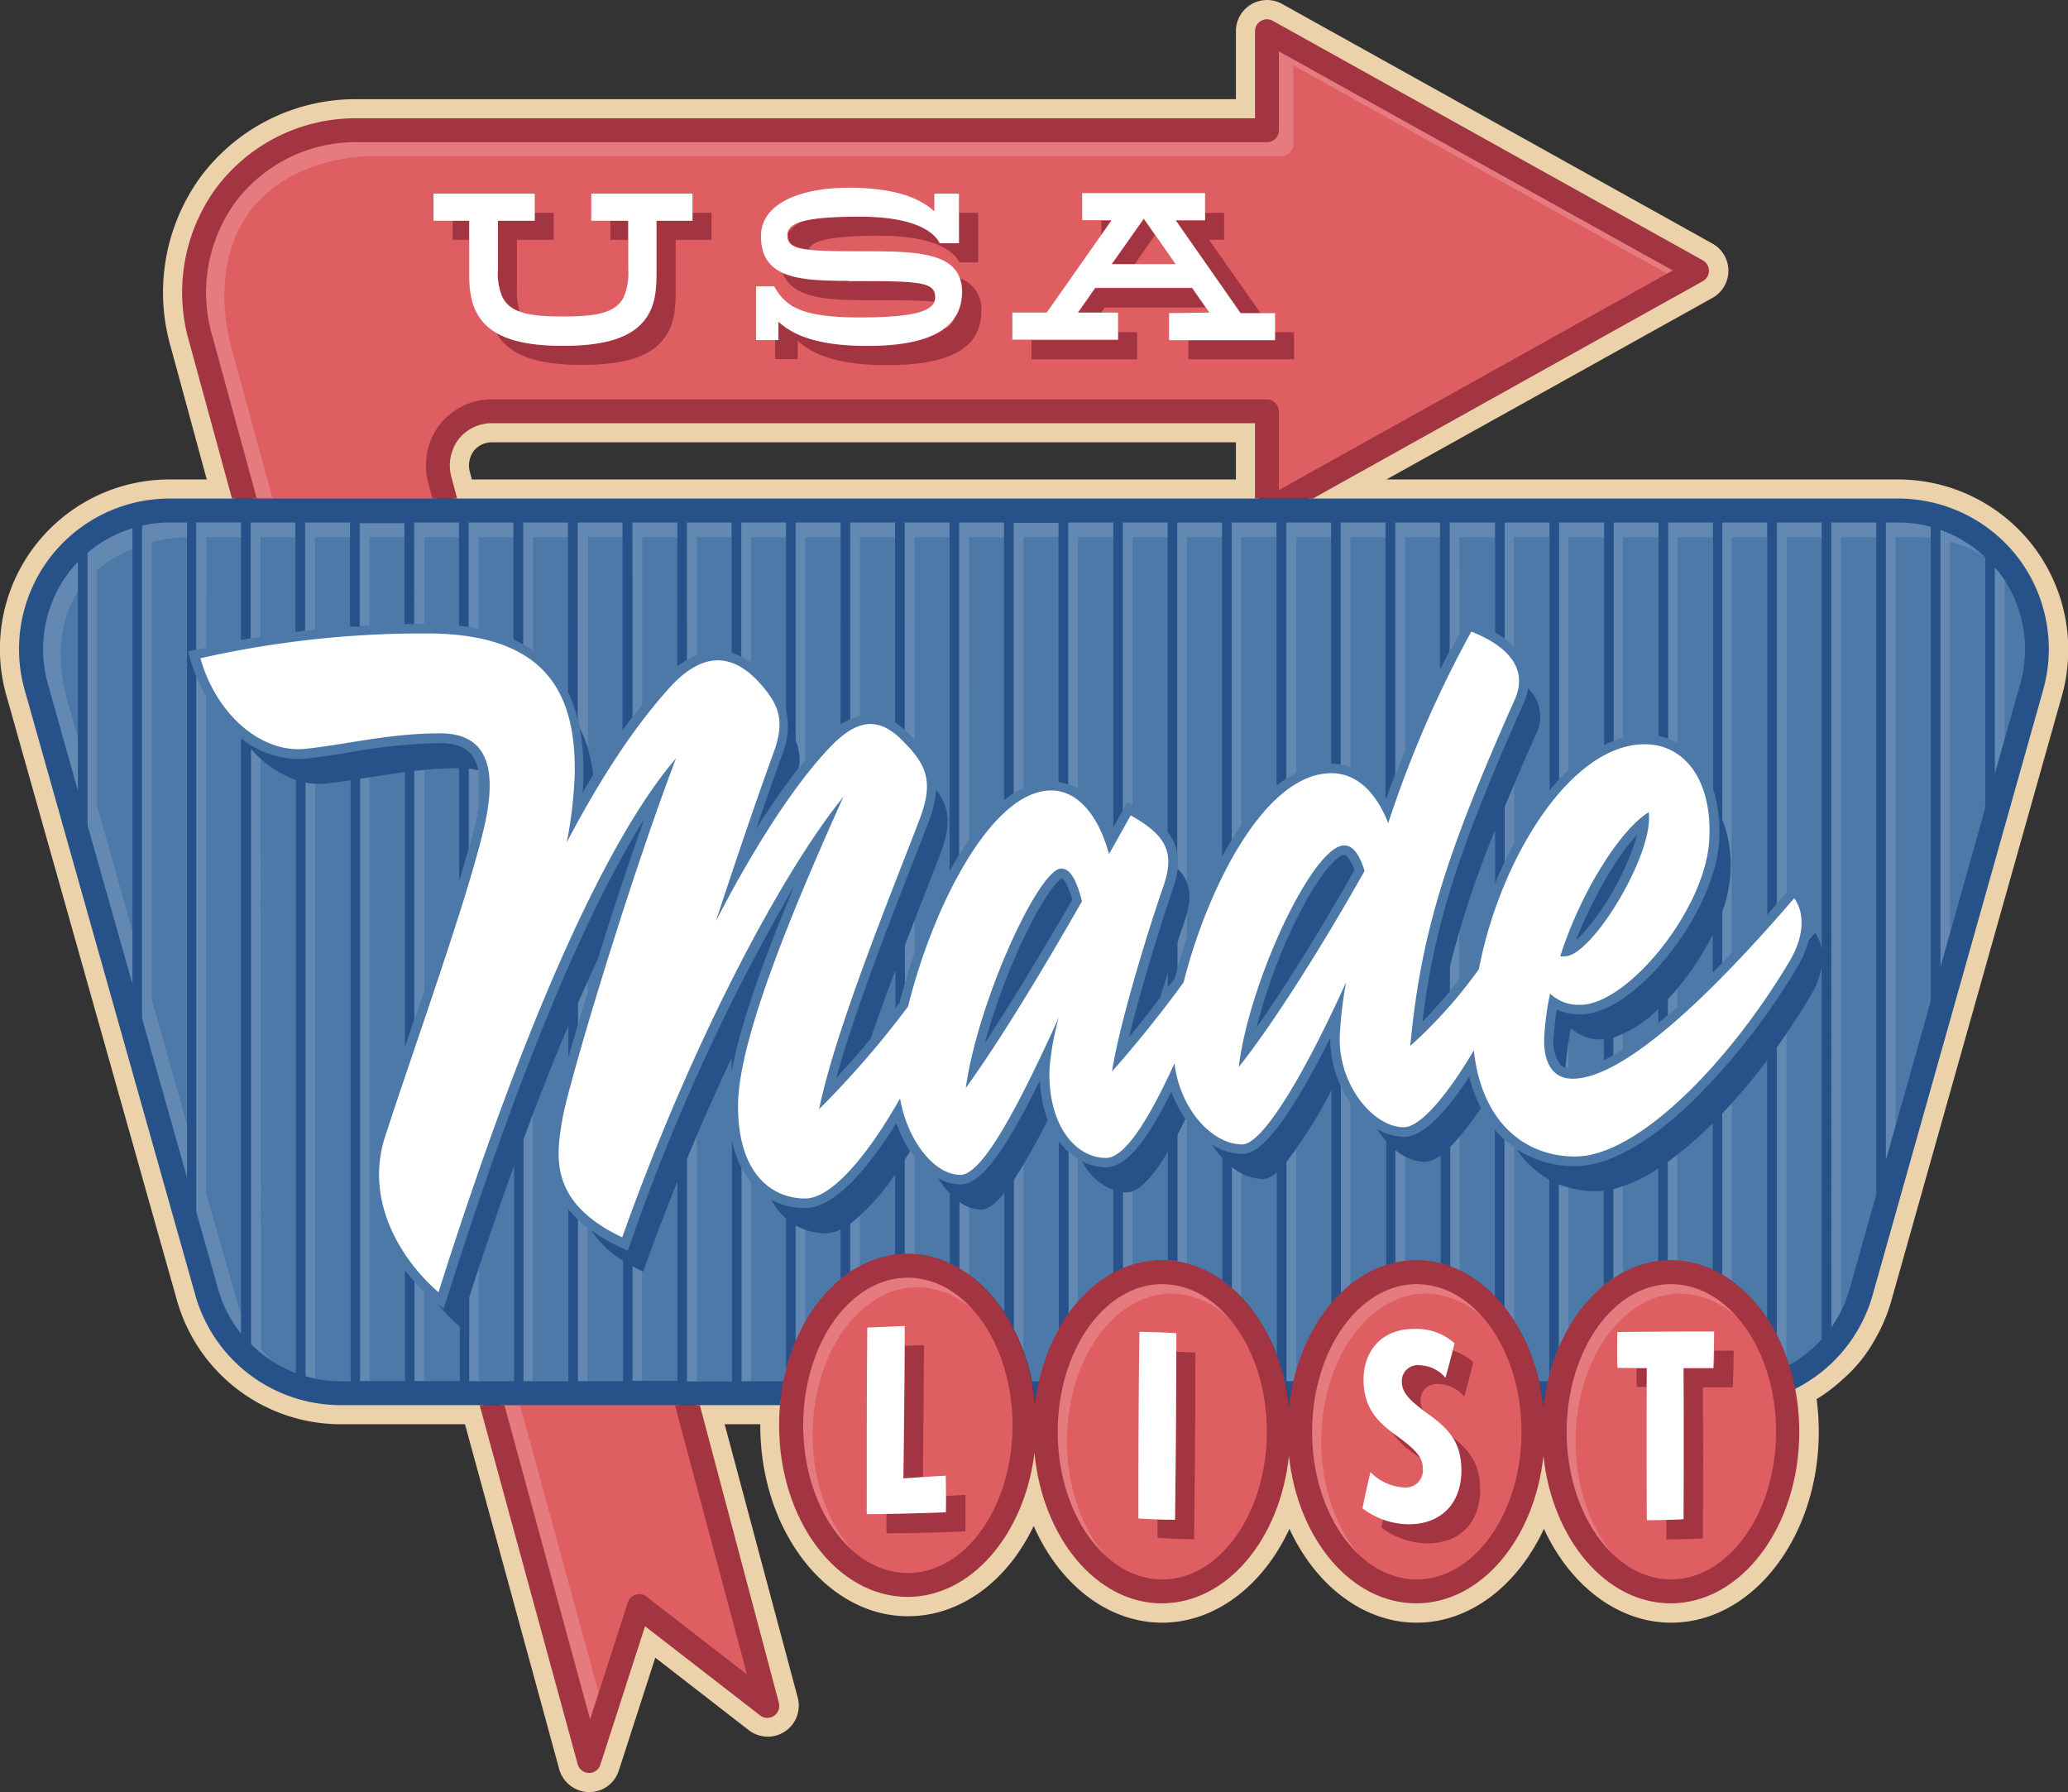 <svg xmlns="http://www.w3.org/2000/svg" viewBox="0 0 260.04 225.31"><rect x="0" y="0" width="260.04" height="225.31" fill="#333333" stroke="none"/><defs><style>.cls-1{fill:#ecd2ab;}.cls-2{fill:#df5e62;}.cls-3{fill:#a33543;}.cls-4{fill:#fff;}.cls-5{fill:#4d79a9;}.cls-6{fill:#e57b7e;}.cls-7{fill:#6389b3;}.cls-8{fill:#265289;}</style></defs><g id="Logo_Artwork" data-name="Logo Artwork"><path class="cls-1" d="M255.72,68.73a21.43,21.43,0,0,0-17-8.45H174.34l41-22.83a3.91,3.91,0,0,0,0-6.82L161.21.49a3.91,3.91,0,0,0-5.8,3.41v8.57H44.65A24.27,24.27,0,0,0,25.18,22.3a24.69,24.69,0,0,0-3.69,21.39L26,60.28h-4.7A21.32,21.32,0,0,0,.79,87.39l21.47,76.13a21.4,21.4,0,0,0,20.52,15.54H58.47l11.85,43.38A3.94,3.94,0,0,0,74,225.31h.1a3.88,3.88,0,0,0,3.71-2.7l4.59-14.2,11.75,9.11a3.9,3.9,0,0,0,6.16-4.09l-9.19-34.37h4.48v.14c0,13.22,8.33,24,18.57,24,6.64,0,12.53-4.45,15.81-11.35,3.21,7.31,9.3,12.16,16.16,12.16,6.7,0,12.72-4.7,16-11.8,3.27,7.1,9.29,11.8,16,11.8s12.72-4.7,16-11.8c3.27,7.1,9.29,11.8,16,11.8,10.23,0,18.56-10.75,18.56-24a31.18,31.18,0,0,0-.27-4.11,21.07,21.07,0,0,0,3.38-2.57,18.36,18.36,0,0,0,3.94-4.9,21.19,21.19,0,0,0,2.08-4.91l21.47-76.13A21.45,21.45,0,0,0,255.72,68.73ZM155.41,55.61v4.67H59.34l-.22-.82a3.11,3.11,0,0,1,.39-2.68,2.88,2.88,0,0,1,2.31-1.17ZM74.07,222.41a1,1,0,0,1-.95-.74L60.79,176.53a.5.5,0,0,0-.48-.37H42.79a18.49,18.49,0,0,1-17.74-13.43L3.58,86.61A18.43,18.43,0,0,1,21.32,63.18h7.85a.52.52,0,0,0,.4-.2.5.5,0,0,0,.08-.43L24.29,42.93A21.83,21.83,0,0,1,27.51,24a21.38,21.38,0,0,1,17.14-8.65H157.81a.5.5,0,0,0,.5-.5V3.9a1,1,0,0,1,1-1,1,1,0,0,1,.49.13l54.12,30.14a1,1,0,0,1,0,1.74L164.85,62.24a.49.49,0,0,0-.24.56.51.51,0,0,0,.48.38h73.63a18.42,18.42,0,0,1,17.73,23.43L235,162.73a18.47,18.47,0,0,1-9.49,11.45.52.52,0,0,0-.27.55,27.46,27.46,0,0,1,.52,5.28c0,11.62-7,21.07-15.67,21.07-7.73,0-14.39-7.77-15.49-18.08a.49.49,0,0,0-.49-.45.5.5,0,0,0-.5.45c-1.1,10.31-7.76,18.08-15.49,18.08s-14.39-7.77-15.49-18.08a.5.5,0,0,0-.5-.45.51.51,0,0,0-.5.45c-1.09,10.31-7.75,18.08-15.49,18.08s-14.57-7.94-15.53-18.48a.51.51,0,0,0-.49-.45h0a.51.51,0,0,0-.5.44c-1.24,10.24-7.74,17.68-15.44,17.68-8.64,0-15.67-9.45-15.67-21.07,0-.77,0-1.58.12-2.5a.51.51,0,0,0-.43-.54H88a.49.49,0,0,0-.4.2.51.51,0,0,0-.09.43l10,37.39a1,1,0,0,1-.41,1.09,1,1,0,0,1-1.17,0L81.46,204a.51.51,0,0,0-.31-.11l-.14,0a.5.5,0,0,0-.33.33L75,221.72a1,1,0,0,1-1,.69ZM61.82,52.71a5.81,5.81,0,0,0-4.64,2.34,6,6,0,0,0-.86,5.17L57,62.81a.5.5,0,0,0,.48.37H157.81a.5.5,0,0,0,.5-.5V53.21a.5.5,0,0,0-.5-.5Z"/><path class="cls-2" d="M74.2,216.65a.49.49,0,0,1-.47-.36l-10.79-39.5a.5.5,0,0,1,.08-.43.49.49,0,0,1,.4-.2H84.87a.49.49,0,0,1,.48.37l9.06,33.86a.5.5,0,0,1-.21.55.45.45,0,0,1-.27.08.5.5,0,0,1-.31-.1L81,201.13a1,1,0,0,0-.61-.21.93.93,0,0,0-.29.05,1,1,0,0,0-.66.65l-4.75,14.69a.49.49,0,0,1-.47.34ZM32.28,63.18a.5.5,0,0,1-.48-.37L26.22,42.39a19.85,19.85,0,0,1,2.9-17.18,19.39,19.39,0,0,1,15.53-7.84H159.31a1,1,0,0,0,1-1V6.45a.52.52,0,0,1,.25-.43.59.59,0,0,1,.25-.07.55.55,0,0,1,.25.07L210.59,33.6a.5.5,0,0,1,0,.88L161.06,62.06a.55.55,0,0,1-.25.07.59.59,0,0,1-.25-.07.52.52,0,0,1-.25-.43V51.71a1,1,0,0,0-1-1H61.82a7.77,7.77,0,0,0-6.25,3.16,8,8,0,0,0-1.19,6.86l.49,1.82a.51.51,0,0,1-.48.63Z"/><path class="cls-3" d="M106.69,35.34c-3.38,0-6.28-.11-8.26-1,1.22,3.13,5.34,3.4,10.66,3.4,4.07,0,6.71,0,8.38.2a1.44,1.44,0,0,0,.13-.62C117.6,35.34,115.33,35.34,106.69,35.34Z"/><path class="cls-3" d="M99.87,38.57l-.13-.2h-.21A3.79,3.79,0,0,0,99.87,38.57Z"/><polygon class="cls-3" points="139.78 27.75 138.49 27.75 138.49 29.6 139.78 27.75"/><path class="cls-3" d="M123,26.75h-2.4v3.83h-2.41c-.71-1.41-3.12-3.34-10.06-3.34-3.79,0-6.14.22-7.49.68a6.18,6.18,0,0,0-1.53,1.32,1.34,1.34,0,0,0,0,.35c0,1.05.67,1.55,2.54,1.78.56-1.18,3-1.73,8.93-1.73,6.94,0,9.35,1.93,10.06,3.35H123Z"/><polygon class="cls-3" points="153.93 26.75 151.53 26.75 151.53 27.75 147.83 27.75 155.99 39.37 158.51 39.37 152.03 30.15 153.93 30.15 153.93 26.75"/><polygon class="cls-3" points="139.78 33.28 142.65 33.28 145.22 29.56 143.81 27.55 139.78 33.28"/><polygon class="cls-3" points="149.9 36.25 137.72 36.25 135.53 39.37 138.42 39.37 138.92 38.65 151.58 38.65 149.9 36.25"/><rect class="cls-3" x="76.75" y="27.75" width="2.23" height="2.4"/><polygon class="cls-3" points="140.59 42.77 129.7 42.77 129.7 45.17 142.99 45.17 142.99 41.77 140.59 41.77 140.59 42.77"/><polygon class="cls-3" points="160.31 41.77 160.31 42.77 149.43 42.77 149.43 45.17 162.72 45.17 162.72 41.77 160.31 41.77"/><path class="cls-3" d="M120.74,35a5,5,0,0,1,.26,1.67,5.7,5.7,0,0,1-1.07,3.51,1.86,1.86,0,0,1-1.12,1.13c-2.09,1.59-5.54,2.16-9.71,2.16-6.09,0-9.21-1.28-11.13-3h-.06v2.27h-.43v2.4h2.83V42.9h.06c1.92,1.7,5,3,11.13,3,6.94,0,11.9-1.56,11.9-6.8A4.06,4.06,0,0,0,120.74,35Z"/><rect class="cls-3" x="56.92" y="27.75" width="2.12" height="2.4"/><path class="cls-3" d="M87.08,27.75H82.55v6.66c0,2.55-.34,4-1.07,5.21-1.59,2.67-5,3.86-10.68,3.86-3.74,0-6.49-.54-8.39-1.65l.11.19c1.58,2.67,5,3.86,10.68,3.86S82.29,44.69,83.88,42c.74-1.21,1.08-2.66,1.08-5.21V30.15h4.52v-3.4h-2.4Z"/><path class="cls-3" d="M67.24,27.75H62.61v6.09a7.57,7.57,0,0,0,.54,3.46,3.6,3.6,0,0,0,2.18,1.86A9.38,9.38,0,0,1,65,36.24V30.15h4.63v-3.4h-2.4Z"/><path class="cls-4" d="M78.45,37.3A7.74,7.74,0,0,0,79,33.84V27.75H74.35v-3.4H87.08v3.4H82.55v6.66c0,2.55-.34,4-1.07,5.21-1.59,2.67-5,3.86-10.68,3.86s-9.1-1.19-10.69-3.86C59.38,38.4,59,37,59,34.41V27.75H54.51v-3.4H67.24v3.4H62.61v6.09a7.57,7.57,0,0,0,.54,3.46c1,2.12,3.65,2.49,7.65,2.49S77.45,39.42,78.45,37.3Zm28.24-2c-6.37,0-11-.36-11-5.61,0-4.25,5.24-6.09,11-6.09s8.93,1.28,10.74,2.92h.06V24.35h3.09v6.23h-2.41c-.71-1.41-3.12-3.34-10.06-3.34S99,28,99,29.59c0,1.84,2,2,9.13,2s12.83,0,12.83,5.1-5,6.8-11.9,6.8c-6.09,0-9.21-1.28-11.13-3h-.06v2.27H95.08V36h2.26c1.42,2.41,3.12,3.91,10.77,3.91s9.49-1,9.49-2.55C117.6,35.34,115.33,35.34,106.69,35.34Zm45.39,4-2.18-3.12H137.72l-2.19,3.12h5.06v3.4H127.3v-3.4h4.32l8.16-11.62h-3.7v-3.4h15.45v3.4h-3.7L156,39.37h4.33v3.4H147v-3.4Zm-12.3-6.09h8.05l-4-5.73Z"/><path class="cls-5" d="M251.81,71.69a16.49,16.49,0,0,0-13.09-6.51H21.32A16.42,16.42,0,0,0,5.51,86.06L27,162.19a16.49,16.49,0,0,0,15.82,12H98.45c1.71-9.47,8.09-16.53,15.71-16.53s14,7.06,15.69,16.53h.75c1.92-9.06,8.14-15.72,15.53-15.72s13.61,6.67,15.53,15.72h.92c1.92-9,8.14-15.72,15.53-15.72s13.61,6.67,15.53,15.72h.92c1.92-9,8.13-15.72,15.52-15.72,6.83,0,12.68,5.69,15,13.69a16.43,16.43,0,0,0,7.94-9.94l21.47-76.13A16.53,16.53,0,0,0,251.81,71.69Z"/><path class="cls-5" d="M226.06,121.48a82.49,82.49,0,0,1-13.65,17.38c-3.75,3.53-9.28,7.75-14.32,7.75-6.71,0-11.64-4.23-13.39-11.24-2.54,3.88-5.62,7.55-8.17,7.55a7.87,7.87,0,0,1-5.48-2.7,13.94,13.94,0,0,1-3.78-9.72c-1.58,3.15-3.09,5.89-4.46,8.08-3.6,5.77-5.42,6.5-6.61,6.5-3.69,0-7.24-3.28-8.88-7.8-3.25,6.54-5.83,9.5-8.23,9.5a7.09,7.09,0,0,1-5.1-2.29,13,13,0,0,1-3.21-8.72c-4.65,9.45-7.53,13.14-10,13.14-3.25,0-6.46-3.21-8-7.71-3,4.8-7.43,10.68-11.49,10.68a8.63,8.63,0,0,1-6.3-2.59c-2.25-2.28-3.4-5.93-3.34-10.55.06-3.75,1.16-10.28,8.26-27.36A257.81,257.81,0,0,0,79.38,156l-.45,1.24-1.2-.56c-10.11-4.79-9-11.61-8.19-16.13v0c.63-3.72,6-22.06,11.4-37.47-6.09,9.72-14.41,27.47-24.66,59.81l-.56,1.74-1.37-1.19c-5.23-4.53-9.82-12.39-7.07-20.87,1.08-3.33,2.4-7.21,3.79-11.31,3.33-9.82,7.11-20.95,8.62-27.4,1-4.35.9-7.35-.35-8.92-.79-1-2.09-1.48-4-1.48a70,70,0,0,0-11.28,1.15c-1.88.3-3.65.59-5.49.79a9.46,9.46,0,0,1-1.07.06c-5.86,0-11.41-5.07-13.48-12.31l-.34-1.22,1.23-.28a129,129,0,0,1,28.59-3.16c7.13,0,12.19,1.62,15.47,4.94,3,3.08,4.46,7.61,4.37,13.87,0,.77,0,1.58-.12,2.44A85,85,0,0,1,83.31,85.56c2.28-2.5,4.59-3.77,6.89-3.77s4.54,1.27,6.63,3.79c2.47,3,2.91,5.47,1.59,9.19q-1.71,4.83-3.33,9.52a72.24,72.24,0,0,1,8.25-11.09c2.2-2.31,4.14-3.39,6.09-3.39a6.65,6.65,0,0,1,4.66,2.24c3.43,3.37,4.7,5.91,2.67,11.28-.56,1.49-1.26,3.28-2.07,5.35-3,7.65-7.26,18.61-9.52,26.82,2.55-2.73,5.22-5.91,8-9.49,2.64-10.86,10.08-27.82,19.08-27.82,3.14,0,5.84,2.3,7.53,6.27.5-.89.93-1.68,1.3-2.33l.12-.21.58-1,1.05.59c5.07,2.84,6.29,5.53,4.67,10.31-1.15,3.4-3.91,12-5.49,18.6,2-2.45,4-5,5.75-7.38,2.41-9.46,9.54-27,19.69-27,2.75,0,5.19,1.56,7,4.37A135.91,135.91,0,0,1,184,78.81l.51-.9,1,.38c3.34,1.32,5.48,3.06,6.34,5.17a6.16,6.16,0,0,1-.22,5c-8.11,18.19-11.23,27.84-12.7,40a66.5,66.5,0,0,0,6-7.07c2.75-14,11.88-29,22-29A8.31,8.31,0,0,1,213,95c2.27,2.41,3.36,6.22,3.08,10.74-.56,9.15-10.64,21.75-17.4,21.75a7.21,7.21,0,0,1-3-.6c-.18,1.13-.31,2.25-.38,3.32a4.92,4.92,0,0,0,.82,3.59,2,2,0,0,0,1.54.58c5,0,14.61-7.91,27-22.28l1-1.15.89,1.23C228.3,114.59,228.11,118.05,226.06,121.48Zm-27.88-3.3a12.45,12.45,0,0,0,1.24-1.26,33.65,33.65,0,0,0,6.46-12c-2.78,3-5.78,8.36-7.7,13.28ZM158,129.2c3.13-4.46,7.46-11.22,12.33-19.83-.63-1.68-1.07-1.88-1.25-1.88-.84,0-3.37,2.52-6.55,9.26A70.94,70.94,0,0,0,158,129.2Zm-34.09,1.93c3.07-4.67,6.74-10.69,11-18-.63-2.26-1.16-2.66-1.29-2.73-.68.33-2.83,3-5.68,9.47a81.64,81.64,0,0,0-4,11.24Z"/><path class="cls-6" d="M26.7,42.26a19.32,19.32,0,0,1,2.83-16.75,18.86,18.86,0,0,1,15.12-7.64H159.31a1.5,1.5,0,0,0,1.5-1.5V6.45L210.35,34l-.72.4-47-26.18v9.91a1.51,1.51,0,0,1-1.51,1.5h-114c-5.95,0-12.2,2.26-15.73,7s-3.88,11.38-2.22,17.35l5.08,18.62h-2Zm36.72,134.4,10.79,39.49,1.07-3.3-9.89-36.19Z"/><path class="cls-3" d="M23.81,43.06a22.28,22.28,0,0,1,3.3-19.33,21.87,21.87,0,0,1,17.54-8.86H157.81V3.9A1.5,1.5,0,0,1,160,2.59l54.12,30.14a1.5,1.5,0,0,1,0,2.62L165.09,62.68h-7.28V53.21h-96a5.29,5.29,0,0,0-4.24,2.14,5.5,5.5,0,0,0-.78,4.73l.69,2.6h-3.1l-.49-1.82a8.49,8.49,0,0,1,1.26-7.29,8.33,8.33,0,0,1,6.66-3.36h97.49a1.5,1.5,0,0,1,1.5,1.5v9.91L210.35,34,160.81,6.45v9.92a1.5,1.5,0,0,1-1.5,1.5H44.65a18.86,18.86,0,0,0-15.12,7.64A19.32,19.32,0,0,0,26.7,42.26l5.58,20.42H29.17ZM88,176.66H84.87l9.06,33.86L81.3,200.74a1.48,1.48,0,0,0-1.36-.25,1.5,1.5,0,0,0-1,1l-4.74,14.69L63.42,176.66H60.31l12.33,45.15a1.51,1.51,0,0,0,1.41,1.1h0a1.5,1.5,0,0,0,1.43-1l5.63-17.45,14.46,11.2a1.5,1.5,0,0,0,1.75.07,1.53,1.53,0,0,0,.62-1.64Z"/><path class="cls-2" d="M114.16,198.27c-7.54,0-13.67-8.55-13.67-19.07s6.13-19.07,13.67-19.07,13.66,8.55,13.66,19.07S121.69,198.27,114.16,198.27Z"/><path class="cls-2" d="M146.13,199.08c-7.53,0-13.66-8.55-13.66-19.07s6.13-19.07,13.66-19.07S159.8,169.49,159.8,180,153.67,199.08,146.13,199.08Z"/><path class="cls-2" d="M178.11,199.08c-7.54,0-13.67-8.55-13.67-19.07s6.13-19.07,13.67-19.07,13.66,8.55,13.66,19.07S185.64,199.08,178.11,199.08Z"/><path class="cls-2" d="M210.08,199.08c-7.53,0-13.66-8.55-13.66-19.07s6.13-19.07,13.66-19.07,13.67,8.55,13.67,19.07S217.62,199.08,210.08,199.08Z"/><path class="cls-6" d="M102.19,180.4c0-10.24,5.91-18.57,13.17-18.57a10.52,10.52,0,0,1,7,2.89,11,11,0,0,0-8.22-4.09C106.9,160.63,101,169,101,179.2c0,6.6,2.46,12.39,6.15,15.68C104.13,191.48,102.19,186.25,102.19,180.4Z"/><path class="cls-6" d="M134.17,181.21c0-10.24,5.9-18.57,13.16-18.57a10.48,10.48,0,0,1,7,2.89,11,11,0,0,0-8.22-4.09c-7.26,0-13.16,8.33-13.16,18.57,0,6.6,2.46,12.39,6.14,15.68C136.1,192.29,134.17,187.07,134.17,181.21Z"/><path class="cls-6" d="M166.14,181.21c0-10.24,5.91-18.57,13.17-18.57a10.52,10.52,0,0,1,7,2.89,11,11,0,0,0-8.22-4.09c-7.26,0-13.17,8.33-13.17,18.57,0,6.6,2.46,12.39,6.15,15.68C168.08,192.29,166.14,187.07,166.14,181.21Z"/><path class="cls-6" d="M198.12,181.21c0-10.24,5.91-18.57,13.17-18.57a10.52,10.52,0,0,1,7,2.89,11.07,11.07,0,0,0-8.23-4.09c-7.25,0-13.16,8.33-13.16,18.57,0,6.6,2.46,12.39,6.15,15.68C200.06,192.29,198.12,187.07,198.12,181.21Z"/><path class="cls-3" d="M113.62,185.87l2.43-.17c.06-5.28.11-11.69.14-16.59l-2.42.1C113.74,174.57,113.68,181,113.62,185.87Z"/><path class="cls-3" d="M119,188.07c0,.64,0,1.34,0,2.06,0,0-3.43.14-7.53.21v2.43c5.07,0,9.93-.24,9.93-.24,0-2.39,0-4.59,0-4.59Z"/><path class="cls-3" d="M175.26,180.24l-.18-.13a10.39,10.39,0,0,0,2.58,2.54l.94.68C178.16,182.49,177.19,181.63,175.26,180.24Z"/><path class="cls-3" d="M185.26,171.25a6.67,6.67,0,0,0-2.63-1.47c-.46,1.85-.91,3.4-.91,3.4a4.43,4.43,0,0,0-3.26-1.57,2,2,0,0,0-2.23,2.07c0,1.23.79,2.17,2.72,3.63a2.59,2.59,0,0,1-.32-1.23,2,2,0,0,1,2.23-2.07,4.39,4.39,0,0,1,3.26,1.57S184.72,173.48,185.26,171.25Z"/><path class="cls-3" d="M218,169.82h-2.43c0,.68,0,1.44-.07,2.2,0,0-1.9,0-3.76,0,0,9.73,0,19,0,19l-2.21.08c0,1.53,0,2.45,0,2.45,2.37,0,4.6-.13,4.6-.13s.07-9.23,0-19c1.86,0,3.76,0,3.76,0C218,172.12,218,169.82,218,169.82Z"/><path class="cls-3" d="M207.08,172h-1.29c0,1.39,0,2.37,0,2.37l1.25,0C207.07,173.61,207.08,172.81,207.08,172Z"/><path class="cls-3" d="M182.53,180.6a7.24,7.24,0,0,1,1.19,4.31c0,3.76-2.26,6.7-6.66,6.7a9.75,9.75,0,0,1-3.15-.57c-.07.33-.15.67-.22,1a9.86,9.86,0,0,0,5.77,2c4.4,0,6.66-2.93,6.66-6.7C186.12,184.37,185.13,182.57,182.53,180.6Z"/><path class="cls-3" d="M147.75,191.07s-.89,0-2.2,0v2.28c2.5.17,4.6.17,4.6.17s.17-12,.17-23.46c0,0-1-.07-2.41-.12C147.89,180.62,147.75,191.07,147.75,191.07Z"/><path class="cls-4" d="M118.92,185.53s.07,2.2,0,4.6c0,0-4.86.2-9.93.24,0-7.13,0-17.2.07-23.46l4.7-.2c0,5.73-.1,13.53-.17,19.16C113.62,185.87,116.35,185.67,118.92,185.53Zm24.23,5.38c2.5.16,4.6.16,4.6.16s.17-12,.17-23.46c0,0-2-.13-4.64-.16C143.12,178.28,143.15,190.91,143.15,190.91Zm28.31-17.46c0,2.83,1.07,4.83,3.8,6.79,2.93,2.1,3.66,3,3.66,4.47a2.16,2.16,0,0,1-2.39,2.3,6.44,6.44,0,0,1-4.2-1.93s-.57,2.3-1,4.56a9.86,9.86,0,0,0,5.77,2c4.4,0,6.66-2.94,6.66-6.7,0-3.13-1.1-5-4.1-7.1-2.43-1.76-3.39-2.76-3.39-4.13a2,2,0,0,1,2.23-2.07,4.43,4.43,0,0,1,3.26,1.57s.6-2.1,1.14-4.33a7.14,7.14,0,0,0-5.07-1.8C173.79,167.05,171.46,169.81,171.46,173.45ZM207.08,172c-.06,9.33,0,19.13,0,19.13,2.37,0,4.6-.13,4.6-.13s.07-9.23,0-19c1.86,0,3.76,0,3.76,0,.1-2.3.1-4.6.1-4.6-6.3,0-12.16.07-12.16.07-.07,2.43,0,4.5,0,4.5C204.62,172,205.92,172,207.08,172Z"/><path class="cls-7" d="M127.49,167.07V148.33c.39-.58.79-1.22,1.2-1.91v23.43A24,24,0,0,0,127.49,167.07Zm42.32-99.53h4.45V65.68h-5.65V96.12a7.08,7.08,0,0,1,1.2.32Zm20.55,0h4.46V65.68h-5.66V80.29a9.65,9.65,0,0,1,1.2,1ZM163,172.61v-28.1c-.42.58-.82,1.1-1.21,1.56v27.59h.94Q162.81,173.14,163,172.61Zm0-105.07h4.45V65.68h-5.66v32.2c.4-.26.8-.5,1.21-.72Zm20.55,92.16V142.87c-.41.48-.81.92-1.2,1.31v15A12.7,12.7,0,0,1,183.51,159.7Zm6.85,6.31V144.25a12.24,12.24,0,0,1-1.2-1v21.06A17,17,0,0,1,190.36,166Zm-13.7-98.47h4.45V65.68h-5.65V97.39c.38-1,.78-2,1.2-3.11Zm13.7,31.05-1.2,2.85v6.91c.39-.81.79-1.59,1.2-2.36ZM183.51,117c-.44,1.51-.84,3-1.2,4.45v3.13c.4-.48.8-1,1.2-1.49Zm0-49.45H188V65.68h-5.65V81.85c.39-.75.79-1.48,1.2-2.21Zm-13.7,94V138.68a13.38,13.38,0,0,1-1.2-2.08v26C169,162.2,169.4,161.85,169.81,161.51ZM142.4,159V149.8a2.12,2.12,0,0,1-.68.14,4.38,4.38,0,0,1-.52,0v9.59A12.32,12.32,0,0,1,142.4,159Zm13.7-91.5h4.45V65.68H154.9v39.9q.58-.94,1.2-1.83Zm-13.7,33.7V67.54h4.45V65.68H141.2v36.18l.55-1Zm-6.85,62.5v-18a7.44,7.44,0,0,1-1.2-.91V165.3A18.43,18.43,0,0,1,135.55,163.74Zm-6.86-96.2h4.45V65.68h-5.65V99.73a12,12,0,0,1,1.2-.67Zm6.86,0H140V65.68h-5.65V98.57a6.56,6.56,0,0,1,1.2.57Zm20.55,95.54V147.51a8.85,8.85,0,0,1-1.2-.79v15.2A14.58,14.58,0,0,1,156.1,163.08Zm-6.85-4.23V140.93l-.17-.25c-.33.69-.68,1.37-1,2v15.9A9.8,9.8,0,0,1,149.25,158.85Zm-1.18-49.65a5.42,5.42,0,0,1,1.18,1.77V67.54h4.45V65.68h-5.65v41.55A6.81,6.81,0,0,1,148.07,109.2Zm1.18,5.59c-.08.31-.17.62-.28.95-.24.7-.56,1.66-.92,2.77v3.28c.33-1.21.74-2.51,1.2-3.88Zm27.41,43.74V145.37a7.37,7.37,0,0,1-1.2-.8v14.17C175.86,158.66,176.25,158.58,176.66,158.53Zm20.56-24.16v-3.23c-.17,1-.3,2.07-.38,3.11A2.11,2.11,0,0,0,197.22,134.37Zm26.21,33.47a27.1,27.1,0,0,1,1.2,2.8V130q-.6.87-1.2,1.71ZM210.92,67.54h4.45V65.68h-5.65V92.86a8.57,8.57,0,0,1,1.2.53ZM204.07,130a11.14,11.14,0,0,1-1.2.45v2.2q.58-.33,1.2-.72Zm0-62.46h4.45V65.68h-5.65V93.13q.6-.22,1.2-.39Zm-6.85,0h4.45V65.68H196V98c.39-.41.79-.81,1.2-1.19ZM204.07,160V149.14a12.29,12.29,0,0,1-1.2.35v11.23Q203.46,160.33,204.07,160Zm6-1.56c.29,0,.56,0,.84.05V145.18q-.6.48-1.2.9v12.38Zm.84-34.13c-.39.47-.79.91-1.2,1.34v2l1.2-1.06Zm6.85-56.77h4.45V65.68h-5.65v37.37a15.87,15.87,0,0,1,1,7,17.37,17.37,0,0,1-1,4.56v6.45c.4-.41.8-.82,1.2-1.25Zm0,93.5V138.7l-1.2,1.29v20.27Q217.19,160.62,217.77,161Zm-20.55,6V149.29a10,10,0,0,1-1.2-.41v20.57A21.94,21.94,0,0,1,197.22,167ZM72.67,173.66h1.21V154.35a15.82,15.82,0,0,1-1.21-1Zm6.86,0h1.2V159.85c-.42-.21-.82-.41-1.2-.62ZM72.67,128.8c.38-1.27.78-2.62,1.21-4v-1.36c-.4.88-.8,1.78-1.21,2.7ZM52.12,173.66h1.2V162.42q-.62-.6-1.2-1.26ZM65.82,81c.42.23.82.49,1.2.75V67.54h4.45V65.68H65.82ZM59,78.82q.62.09,1.2.21V67.54h4.45V65.68H59Zm-6.85,49.32,1.2-3.56V96.79l-1.2.14Zm0-49.69h1.2V67.54h4.45V65.68H52.12ZM59,106.64c.28-1,.52-2,.73-2.84s.36-1.73.47-2.52V96.82a7.31,7.31,0,0,0-1.2-.21Zm0,67h1.2V159.42c-.4,1.21-.8,2.43-1.2,3.67Zm13.7-83.28c.1.39.18.8.25,1.21a15.29,15.29,0,0,1,1,2.39V67.54h4.45V65.68H72.67Zm6.86-.23c.4-.53.8-1,1.2-1.55V67.54h4.45V65.68H79.53Zm143.9,23.46c.39-.46.79-.91,1.2-1.38V67.54h4.45V65.68h-5.65Zm6.85,53.27a16.29,16.29,0,0,0,1.2-2V67.54h4.45V65.68h-5.65Zm14.9-99.79L245,67l-.68-.28-.32-.13v55l1.2-4.26V68.09a16.4,16.4,0,0,1,4.4,1.91,16.08,16.08,0,0,0-4.4-2.9Zm6.23,4.9c-.18-.24-.38-.45-.58-.68v26l1.2-4.26V72.92C251.83,72.61,251.64,72.29,251.41,72Zm-14.28-6.31v80.24l1.2-4.26V67.54h2.79a15.25,15.25,0,0,1,1.66.1v-1.4a15.36,15.36,0,0,0-4.06-.56Zm-150.75,108h1.2V142.82l-1.2,2.85Zm0-90.7a8.57,8.57,0,0,1,1.2-.62V67.54H92V65.68H86.38Zm6.85,90.7h1.2v-25a10.89,10.89,0,0,1-1.2-1.85Zm5.65-108H93.23V82.56a8.29,8.29,0,0,1,1.2.72V67.54h4.45Zm-33.06,108H67V140c-.39,1.05-.8,2.12-1.2,3.21ZM108.14,67.54h4.45V65.68h-5.65V90.42a6.46,6.46,0,0,1,1.2-.44Zm-6.86,98.66V154.6a8,8,0,0,1-1.2-.54v14.55A25.76,25.76,0,0,1,101.28,166.2Zm-.8-69.65.8-1v-28h4.46V65.68h-5.66V93.12A6,6,0,0,1,100.48,96.55Zm7.66,62.64v-6.32c-.41.36-.81.69-1.2,1v6.08C107.33,159.66,107.73,159.41,108.14,159.19ZM115,115.72c-.39,1-.79,2-1.2,3.11v4.76c.35-1.23.75-2.51,1.2-3.81Zm-.83,41.91c.28,0,.55,0,.83.05V145.44c-.18-.23-.34-.48-.51-.72-.22.37-.46.74-.69,1.1v11.83ZM45.27,78.7l1.2-.07V67.54h4.45V65.68H45.27Zm76.57-11.16h4.45V65.68h-5.65v41.78c.39-.63.79-1.25,1.2-1.84Zm0,92.71v-8.51a5.86,5.86,0,0,1-1.2-.65v8.37C121.05,159.71,121.45,160,121.84,160.25ZM115,93V67.54h4.45V65.68h-5.65V91.77l.3.28C114.41,92.36,114.71,92.67,115,93ZM32.76,95.35a15.39,15.39,0,0,1-1.2-1.22V169a.52.52,0,0,1,.11.1c.31.3.64.59,1,.87l.12.11h0a17,17,0,0,0,1.55,1.13,16.5,16.5,0,0,1-1.55-1.68ZM6,85.93,9.8,99.45V92.79l-1.41-5c-1.26-4.49-1.1-9.53,1.41-13.4V70.63A17.17,17.17,0,0,0,8.62,72,16.05,16.05,0,0,0,6,85.93ZM38.41,173c.4.11.8.21,1.2.29V98.52a8.2,8.2,0,0,1-1.2-.15Zm0-93.73,1.2-.13V67.54h4.46V65.68H38.41Zm6.86,94.36h1.2V97.73l-1.2.19ZM31.56,80.26l1.2-.19V67.54h4.45V65.68H31.56ZM17.86,66.08V128l.2.7,5.45,19.34V141.4l-4.45-15.79V68.16a18.41,18.41,0,0,1,4.45-.61V65.68H21.32A15.43,15.43,0,0,0,17.86,66.08Zm-5.66,2.5c-.41.29-.81.61-1.2.93v34.2l.2.71,5.46,19.33v-6.66L12.2,101.31V71.66A16.34,16.34,0,0,1,16.66,69V66.4a16.49,16.49,0,0,0-4.46,2.18ZM24.71,81.64l.22,0,1-.22V67.54h4.45V65.68H24.71Zm1.2,68.27V87.55A20.3,20.3,0,0,1,24.71,85v67.29l.2.7,2.55,9.05a15.69,15.69,0,0,0,2.9,5.59v-2.27a14.77,14.77,0,0,1-.5-1.46Z"/><path class="cls-4" d="M225.61,112.93c-10.47,12.17-21.43,22.69-27.87,22.69-2.77,0-3.74-2.45-3.55-5.45a36.58,36.58,0,0,1,.72-5.25,5.24,5.24,0,0,0,3.81,1.41c5.88,0,15.66-11.85,16.2-20.62.47-7.58-3.09-12.14-8.09-12.14-9.43,0-18.26,14.6-20.87,28.28a59,59,0,0,1-8.63,9.65c1.32-13.78,4.22-23.51,13.14-43.54,1.62-3.64-.45-6.57-5.46-8.55a140.74,140.74,0,0,0-10.45,24.08c-1.24-3.23-3.56-6.28-7.14-6.28-8.6,0-15.78,15.09-18.59,26.3-2.72,3.74-5.9,7.7-9,11.21,1-6.5,5-19.15,6.48-23.34,1.33-3.95.65-6.2-4.13-8.87-.67,1.2-1.6,2.88-2.73,4.87-1.31-4.84-3.93-8-7.26-8-7.61,0-15,14.92-18,27.15A117.92,117.92,0,0,1,103,139.45c2.09-10.26,9.6-28.43,12.67-36.54,1.8-4.77.81-6.86-2.39-10-3-2.92-5.71-2.37-9,1.13-3.94,4.13-9,11.58-14.26,21.76,2.53-7.67,5-15,7.34-21.42,1.23-3.5.73-5.48-1.39-8-3.54-4.26-7.42-4.69-11.7,0-3.83,4.21-8.14,10.27-13,19.51a54.21,54.21,0,0,0,1-8.65c.15-10.35-3.82-17.6-18.64-17.6A126.7,126.7,0,0,0,25.2,82.76C27.25,90,33,94.75,38.46,94.14,43.8,93.56,49,92.2,55.36,92.2c5.34,0,7.45,3.55,5.5,11.88-2.14,9.16-8.72,27.38-12.43,38.8-2.6,8,1.88,15.4,6.71,19.59C66.59,126.33,76.91,104.73,85,95.35c-6.17,16.26-13.56,41.1-14.28,45.34-.77,4.59-1.8,10.46,7.52,14.87,8.73-24.5,20-45.75,27.81-55.38-6.25,13.9-13.12,30.3-13.24,38.58-.12,8.68,4.15,11.92,8.44,11.92,3.63,0,8.44-6.39,11.93-12.59.88,5.22,4.26,9.62,7.59,9.62,2.89,0,7.67-9.45,12.37-19.79a34.45,34.45,0,0,0-1.17,6.43c-.25,7,3.2,11.23,7.11,11.23,2.67,0,6-6.19,8.6-11.87.74,5.86,4.81,10.17,8.51,10.17,2.62,0,7.92-9,13.08-20.4a49.42,49.42,0,0,0-.8,6.77c-.22,6.1,4.2,11.47,8.05,11.47,2.23,0,5.8-4.56,8.81-9.67.9,8.65,6.07,13.35,12.75,13.35,7.8,0,19.22-11.61,26.94-24.53C227,117.52,226.88,114.67,225.61,112.93ZM121.44,136.79c1.54-11,9.21-27.59,12-27.59,1.05,0,1.88,1.2,2.61,4.12C131.66,121,126,130.49,121.44,136.79Zm34.33-2.65c1.27-10.6,9.3-27.85,13.26-27.85,1.25,0,2,1.44,2.56,3.2C165.36,120.56,159.25,129.83,155.77,134.14Zm51.55-32c.69,5.18-7.14,18.09-10.54,18.09a3.73,3.73,0,0,1-.59,0C199,111.48,204.12,104,207.32,102.12Z"/><path class="cls-8" d="M189.16,143.27c-.2-.19-.41-.38-.6-.58s-.4-.43-.59-.65h0V163a16,16,0,0,1,1.2,1.38V143.27Z"/><path class="cls-8" d="M129.75,173.66a27.37,27.37,0,0,1,.44,2.9,27,27,0,0,1,.53-2.9Z"/><path class="cls-8" d="M169,107.49c-.84,0-3.37,2.52-6.55,9.26A70.94,70.94,0,0,0,158,129.2c3.13-4.46,7.46-11.22,12.33-19.83C169.65,107.69,169.21,107.49,169,107.49Z"/><path class="cls-8" d="M192.14,86.54a7.15,7.15,0,0,1-.57,1.91c-8.11,18.19-11.23,27.84-12.7,40,.82-.83,1.66-1.76,2.52-2.75v0c.31-.35.61-.7.92-1.08h0v-3.13A126,126,0,0,1,188,104.38v6.67h0q.57-1.38,1.2-2.7v-6.91c1.17-2.81,2.47-5.82,3.94-9.12A4.89,4.89,0,0,0,192.14,86.54Z"/><path class="cls-8" d="M194.05,176.66h.09a26.07,26.07,0,0,1,.53-3h-1.14A28.43,28.43,0,0,1,194.05,176.66Z"/><path class="cls-8" d="M175.46,158.74V144.57a6.07,6.07,0,0,0,3.7,1.51,3.55,3.55,0,0,0,2-.84v13.57a12,12,0,0,1,1.2.38v-15a31.83,31.83,0,0,0,3.85-4.89,18.39,18.39,0,0,1-1.46-3.92c-2.54,3.88-5.62,7.55-8.17,7.55a6.79,6.79,0,0,1-3.43-1,12.27,12.27,0,0,0,1.16,1.55v15.65A11.81,11.81,0,0,1,175.46,158.74Z"/><path class="cls-8" d="M154.9,161.92v-15.2a6.52,6.52,0,0,0,3.93,1.52,2.85,2.85,0,0,0,1.72-.89v23a26.89,26.89,0,0,1,1.53,6.3h.08a28.42,28.42,0,0,1,.53-3h-.94V146.07a55.21,55.21,0,0,0,5.66-9v26.82a14.9,14.9,0,0,1,1.2-1.3v-26h0a14,14,0,0,1-1.34-6.1c-1.58,3.15-3.09,5.89-4.46,8.08-3.6,5.77-5.42,6.5-6.61,6.5a7.25,7.25,0,0,1-3.78-1.14,12.9,12.9,0,0,0,1.28,1.67V161C154.11,161.27,154.51,161.59,154.9,161.92Z"/><path class="cls-8" d="M120.78,148.91a5.84,5.84,0,0,1-2.84-.8,11.67,11.67,0,0,0,1.5,1.95v8.77q.61.28,1.2.63v-8.37a4.89,4.89,0,0,0,2.77,1c.82,0,1.8-.78,2.88-2.11v15a21.77,21.77,0,0,1,1.2,2.06V148.33a71.21,71.21,0,0,0,4.24-7.52,16.07,16.07,0,0,1-.95-5C126.13,145.22,123.25,148.91,120.78,148.91Z"/><path class="cls-8" d="M97,150.85a8.36,8.36,0,0,0,1.84,2.35v19a27.2,27.2,0,0,1,1.2-3.57V154.06a7.73,7.73,0,0,0,3.81,1,4.3,4.3,0,0,0,1.85-.49v6.27q.58-.48,1.2-.9v-6.08a26.54,26.54,0,0,0,5.65-6.23v10.12a11.89,11.89,0,0,1,1.2-.08V145.82l.69-1.1a15.59,15.59,0,0,1-1.73-3.52c-3,4.8-7.43,10.68-11.49,10.68A8.81,8.81,0,0,1,97,150.85Z"/><path class="cls-8" d="M74.59,97.44a17.5,17.5,0,0,0-1.66-5.83,29,29,0,0,1,.43,5.63c0,.77,0,1.58-.12,2.44C73.69,98.92,74.14,98.17,74.59,97.44Z"/><path class="cls-8" d="M147.73,123l.32-1.2v-3.28c.36-1.11.68-2.07.92-2.77.93-2.77.87-4.7-.89-6.53a12.07,12.07,0,0,1-.61,2.56c-1.15,3.4-3.91,12-5.49,18.6,1.35-1.64,2.67-3.3,3.93-5,.32-1.07.63-2.11.94-3.11v1.86Z"/><path class="cls-8" d="M253.81,70.18a19,19,0,0,0-15.09-7.5H21.32A18.93,18.93,0,0,0,3.1,86.74l21.47,76.13a19,19,0,0,0,18.21,13.79H98.11a26.75,26.75,0,0,1,.44-3H93.23V146.83a13.14,13.14,0,0,1-.69-1.62v0a13.81,13.81,0,0,1-.5-1.82v30.3H86.38v-28C88.23,141.22,90.13,137,92,133v1.78c.75-4.27,2.75-11.09,7.85-23.35A257.81,257.81,0,0,0,79.38,156l-.45,1.24-1.2-.56a21.87,21.87,0,0,1-3.38-2,12.54,12.54,0,0,0,4,3.83v15.14H72.67V153.33a13,13,0,0,1-1.2-1.29h0v21.62H65.82V143.25q2.9-7.81,5.65-14.32v4l1.2-4.16h0v-2.67c.84-1.9,1.65-3.7,2.46-5.42C76.9,115,78.93,108.81,81,103c-6.09,9.72-14.41,27.47-24.66,59.81l-.56,1.74-.85-.74a24.31,24.31,0,0,0,2.89,3v6.83H52.12v-12.5h0q-.63-.69-1.2-1.44h0v13.94H45.27V97.92c1.84-.29,3.71-.6,5.65-.85v34.61c0-.16.1-.32.16-.48l1-3.06V96.93a50.64,50.64,0,0,1,5.65-.36V110.8c.21-.69.4-1.35.59-2,0-.1.06-.19.08-.29.19-.64.37-1.27.53-1.87v-10a7.44,7.44,0,0,1,1.21.21,4.79,4.79,0,0,0-.83-1.94c-.79-1-2.09-1.48-4-1.48a70,70,0,0,0-11.28,1.15c-1.88.3-3.65.59-5.49.79a9.46,9.46,0,0,1-1.07.06,11.79,11.79,0,0,1-7.16-2.61v74.88a15.7,15.7,0,0,1-2.9-5.61l-2.75-9.75V85c-.12-.29-.23-.58-.33-.88s-.23-.7-.34-1l-.34-1.22,1-.23v-16h5.65v14.8l.45-.08.75-.14V65.68h5.65V79.45l1.2-.15V65.68h5.66v13.1l.74,0,.46,0v-13h5.65V78.47h1.2V65.68h5.65v13q.61.06,1.2.15V65.68h5.65V80.39c.35.16.67.33,1,.51l.21.11V65.68h5.65V87h0a16,16,0,0,1,1.2,3.42h0V65.68h5.66V91.79c.32-.45.64-.88,1-1.31l.24-.33V65.68h5.65V83.8h0a10.92,10.92,0,0,1,1.2-.84h0V65.68H92V82.07h0a7.11,7.11,0,0,1,1.19.49V65.68h5.65V89.27a9,9,0,0,1-.46,5.5q-1.71,4.83-3.33,9.52c1.86-3,3.67-5.56,5.39-7.76a6,6,0,0,0-.4-3.41V65.68h5.66V91.1h0c.21-.14.41-.27.61-.38s.39-.21.59-.3h0V65.68h5.65V90.83h0c.2.13.4.27.6.43h0q.3.24.6.51V65.68h5.65v43.86h0c.39-.71.79-1.4,1.2-2.08h0V65.68h5.65v34.93h0c.4-.32.8-.61,1.2-.88h0v-34h5.65v32.6c.17,0,.34.06.5.09s.47.12.71.2V65.68H140V104l1.05-1.88.12-.21,0-.06V65.68h5.65v38.93a5.69,5.69,0,0,1,1.2,2.62V65.68h5.65v42h0q.59-1.05,1.2-2.07V65.68h5.65V98.77h0c.4-.32.8-.61,1.2-.89h0V65.68h5.66V96h0a5.39,5.39,0,0,1,.8.06l.39.05V65.68h5.65v34.55l.11.15c.2-.58.42-1.18.64-1.79q.23-.59.45-1.2V65.68h5.65V84.2c.39-.79.79-1.57,1.2-2.35V65.68H188V79.5a12.47,12.47,0,0,1,1.2.79h0V65.68h5.66V99.36c.39-.47.79-.93,1.2-1.36V65.68h5.65v28a12.85,12.85,0,0,1,1.2-.53V65.68h5.65V92.53a9.66,9.66,0,0,1,1.2.33V65.68h5.65V99.14a18,18,0,0,1,.75,6.64c-.56,9.15-10.64,21.75-17.4,21.75a7.21,7.21,0,0,1-3-.6c-.18,1.13-.31,2.25-.38,3.32a4.92,4.92,0,0,0,.82,3.59,1.76,1.76,0,0,0,.64.43,37.2,37.2,0,0,1,.7-5,5.24,5.24,0,0,0,3.81,1.4l.32,0v2.63c.39-.19.78-.4,1.2-.64v-2.2a15.12,15.12,0,0,0,5.65-3.6v1.78l.39-.33.81-.69v-2a33.57,33.57,0,0,0,5.65-8.15v4.8h0l1.2-1.22h0v-6.45a17.37,17.37,0,0,0,1-4.56,15.87,15.87,0,0,0-1-7V65.68h5.65V115l1.2-1.37h0V65.68h5.65v53.68a4.87,4.87,0,0,0-.84-2.07l-.8.92a12.13,12.13,0,0,1-1.38,3.27,82.49,82.49,0,0,1-13.65,17.38c-3.75,3.53-9.28,7.75-14.32,7.75a13.28,13.28,0,0,1-7.39-2.13,11.83,11.83,0,0,0,4.12,3.83V173a25.22,25.22,0,0,1,1.2-3.56V148.88a12.32,12.32,0,0,0,4.7.88,7.69,7.69,0,0,0,.95-.06v11.91c.39-.32.79-.61,1.2-.89V149.49a18.26,18.26,0,0,0,5.65-2.59v11.64c.4,0,.8-.07,1.2-.08V146.08a46.59,46.59,0,0,0,5.65-4.86v18.43a11.27,11.27,0,0,1,1.2.61V140a77.39,77.39,0,0,0,5.65-6.69v32.51a22.65,22.65,0,0,1,1.21,2V131.67c1.49-2.08,2.92-4.24,4.23-6.45a10.44,10.44,0,0,0,1.42-3.69v46.84a16,16,0,0,1-4.1,3.26,26.29,26.29,0,0,1,.74,3,19,19,0,0,0,9.75-11.76l21.46-76.13A19,19,0,0,0,253.81,70.18Zm-174.28,89q.63.35,1.35.69c1.37-3.87,2.82-7.65,4.3-11.33v25.07H79.53ZM59,163.09q2.88-8.9,5.65-16.56v27.13H59ZM38.41,98.37a9,9,0,0,0,2.68.13c1-.11,2-.25,3-.4v75.56H42.78a15.92,15.92,0,0,1-4.37-.63Zm-6.85-4.24a13.25,13.25,0,0,0,5.65,3.93v74.57A16.07,16.07,0,0,1,31.56,169ZM9.8,99.45,6,85.93A16.05,16.05,0,0,1,8.62,72c.37-.48.77-.94,1.18-1.38Zm6.86,24.3-5.66-20V69.49a16.19,16.19,0,0,1,5.66-3.08Zm6.85,24.3-5.65-20V66.08a15.43,15.43,0,0,1,3.46-.4h2.19Zm212.42,2.13-3.35,11.88a16,16,0,0,1-2.3,4.82V65.68h5.65Zm6.85-24.3-5.65,20V65.68h1.59a15.83,15.83,0,0,1,4.06.55Zm6.85-24.31L244,121.62v-55a16.09,16.09,0,0,1,5.65,3.46Zm4.42-15.64-3.22,11.39v-26c.2.23.4.44.58.68A16,16,0,0,1,254.05,85.93Z"/><path class="cls-8" d="M199.42,116.92a33.65,33.65,0,0,0,6.46-12c-2.78,3-5.78,8.36-7.7,13.28A12.45,12.45,0,0,0,199.42,116.92Z"/><path class="cls-8" d="M134,144.49a12.24,12.24,0,0,1-.85-1h0v23.78c.38-.68.78-1.32,1.21-1.94V144.83Z"/><path class="cls-8" d="M136.08,146a7.19,7.19,0,0,0,3.92,3.6v10.43a13.25,13.25,0,0,1,1.2-.58V149.9a4.38,4.38,0,0,0,.52,0c1.57,0,3.38-2.16,5.13-5.09v13.63c.4,0,.8.06,1.2.13v-15.9c.35-.66.69-1.34,1-2a14.64,14.64,0,0,1-1.76-3.41c-3.25,6.54-5.83,9.5-8.23,9.5A6.66,6.66,0,0,1,136.08,146Z"/><path class="cls-8" d="M133.52,110.42c-.68.33-2.83,3-5.68,9.47a81.64,81.64,0,0,0-4,11.24c3.07-4.67,6.74-10.69,11-18C134.18,110.89,133.65,110.49,133.52,110.42Z"/><path class="cls-8" d="M116.76,103.33c-.56,1.49-1.26,3.28-2.07,5.35-3,7.65-7.26,18.61-9.52,26.82,1.39-1.49,2.83-3.13,4.29-4.88,1-2.87,2.06-5.8,3.13-8.63v4.73l.55-.71c.19-.78.41-1.59.65-2.42v-4.76c1.76-4.58,3.39-8.7,4.48-11.56,1.39-3.68,1.11-5.77-.56-8A13.31,13.31,0,0,1,116.76,103.33Z"/><path class="cls-3" d="M210.08,158.44c-8.13,0-14.87,8.07-16,18.53-1.12-10.46-7.85-18.53-16-18.53s-14.88,8.07-16,18.53c-1.11-10.46-7.85-18.53-16-18.53s-14.7,7.86-15.94,18.12c-1-10.65-7.79-18.93-16-18.93-8.92,0-16.17,9.67-16.17,21.57s7.25,21.57,16.17,21.57c8,0,14.69-7.86,15.94-18.12,1,10.65,7.79,18.93,16,18.93s14.88-8.07,16-18.53c1.11,10.46,7.85,18.53,16,18.53s14.87-8.07,16-18.53c1.11,10.46,7.85,18.53,16,18.53,8.92,0,16.17-9.67,16.17-21.57S219,158.44,210.08,158.44Zm-95.92,39.33c-7.26,0-13.17-8.33-13.17-18.57s5.91-18.57,13.17-18.57,13.16,8.33,13.16,18.57S121.42,197.77,114.16,197.77Zm32,.81c-7.26,0-13.16-8.33-13.16-18.57s5.9-18.57,13.16-18.57S159.3,169.77,159.3,180,153.39,198.58,146.13,198.58Zm32,0c-7.26,0-13.17-8.33-13.17-18.57s5.91-18.57,13.17-18.57,13.16,8.33,13.16,18.57S185.37,198.58,178.11,198.58Zm32,0c-7.25,0-13.16-8.33-13.16-18.57s5.91-18.57,13.16-18.57,13.17,8.33,13.17,18.57S217.34,198.58,210.08,198.58Z"/></g></svg>